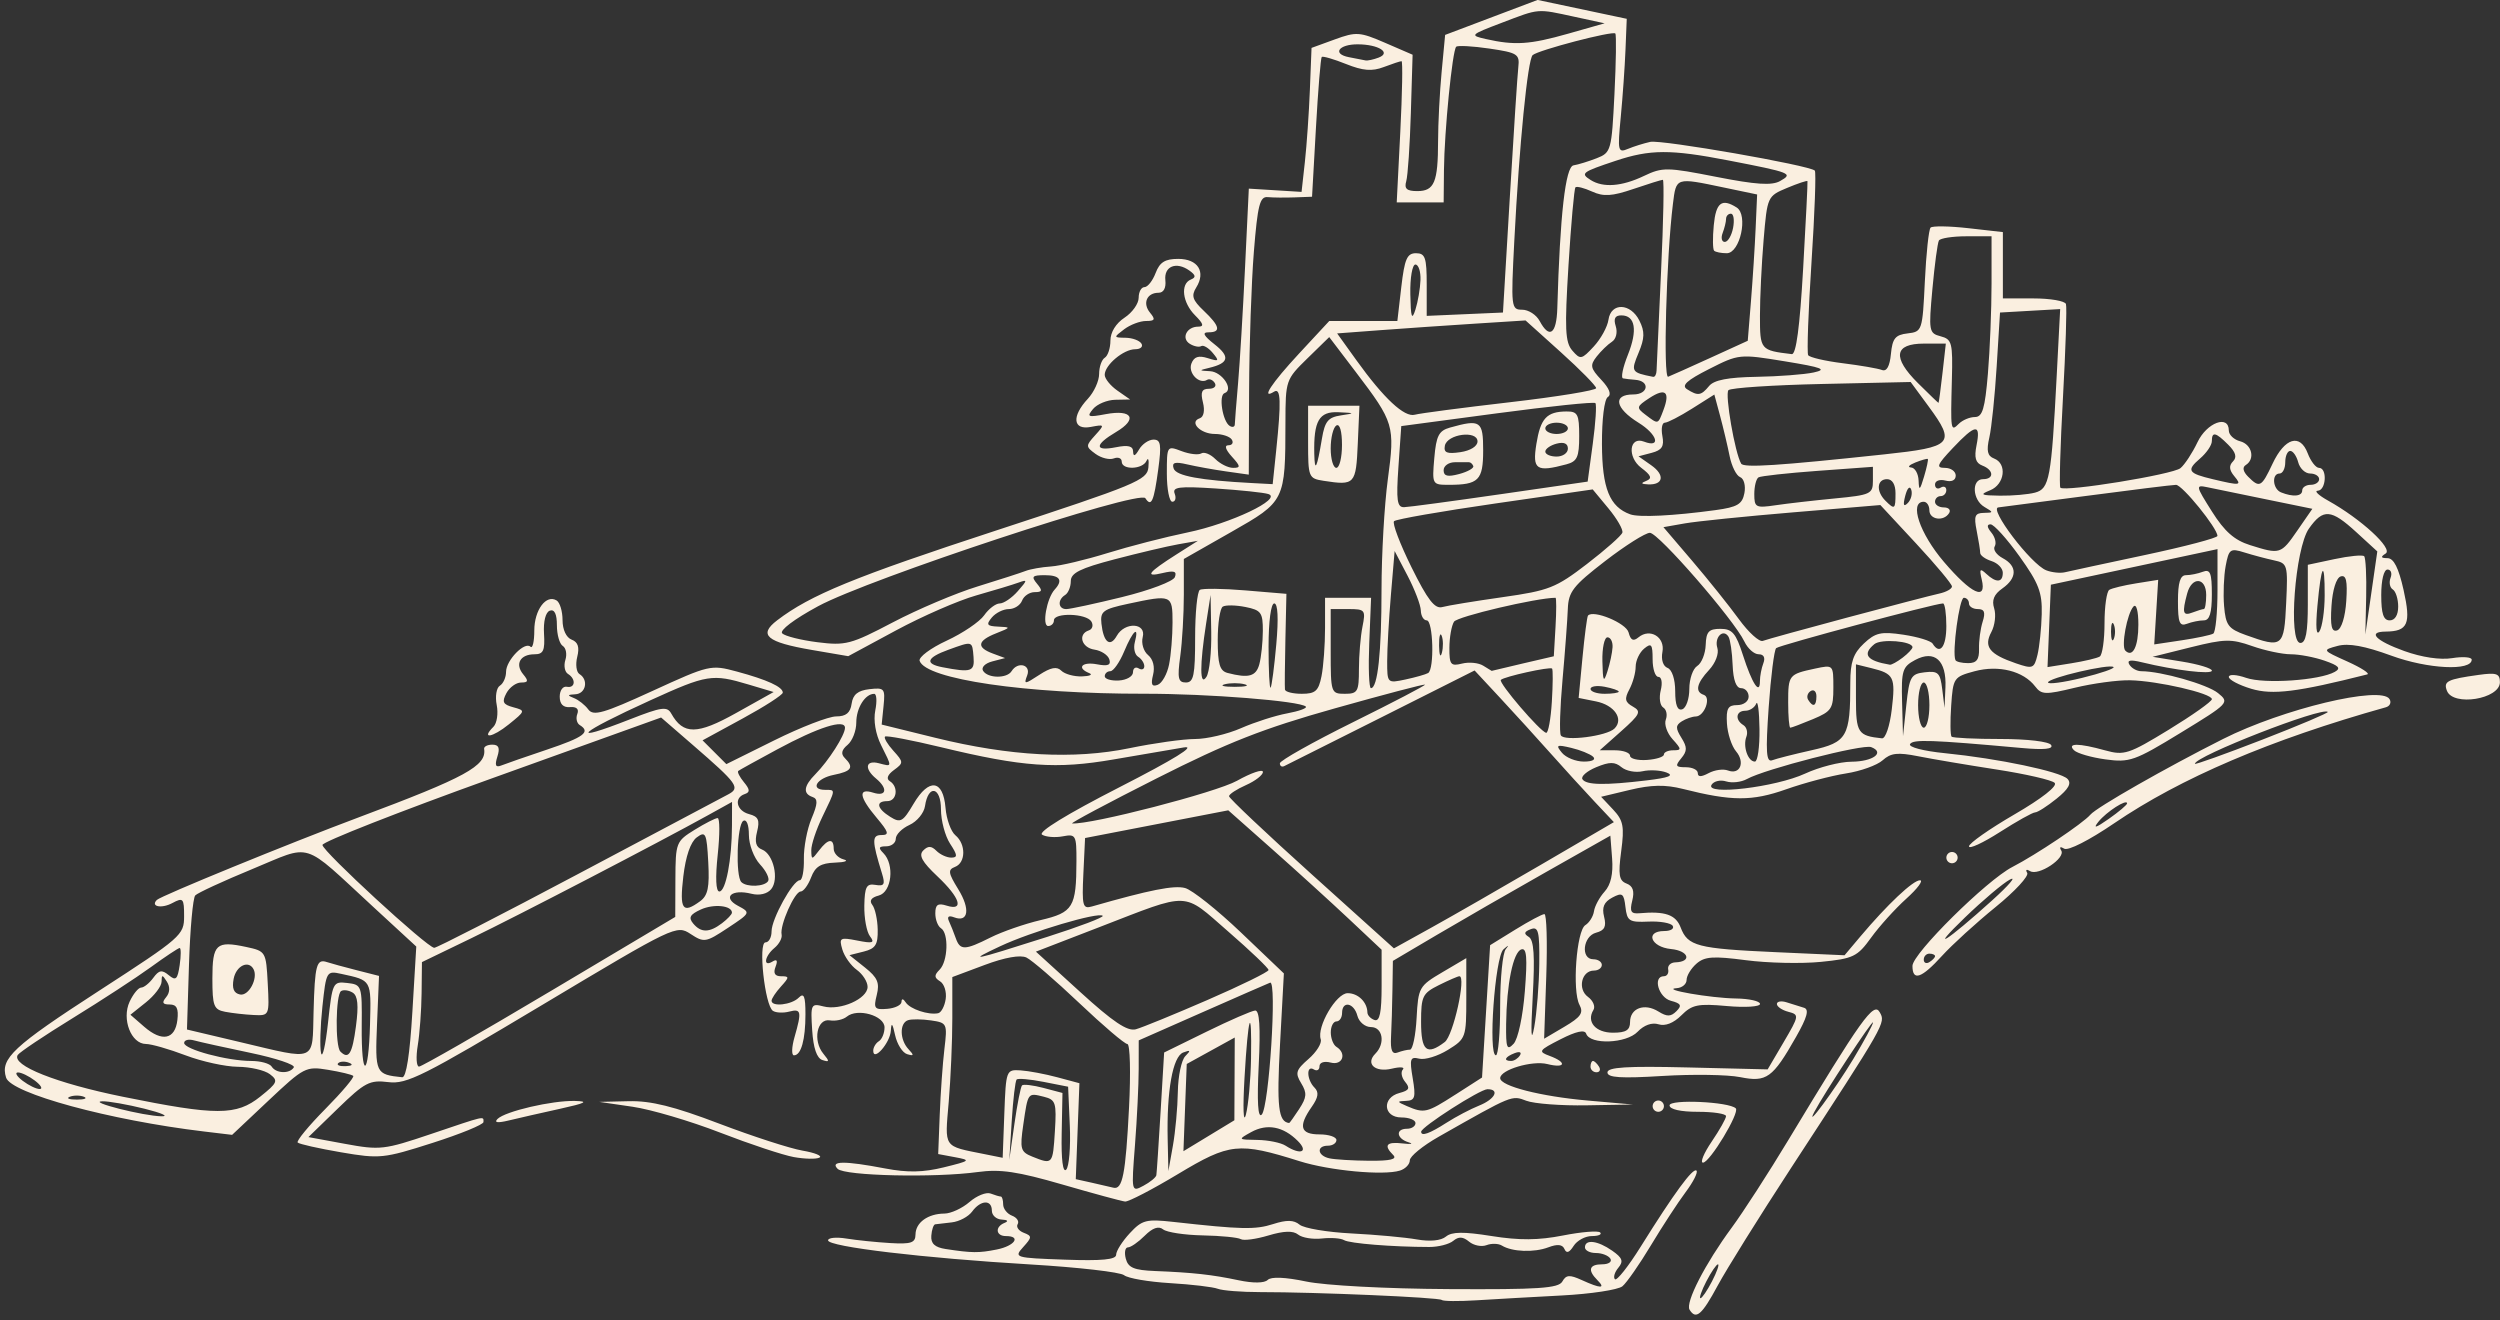 <?xml version="1.0" encoding="UTF-8" standalone="no"?><svg xmlns="http://www.w3.org/2000/svg" xmlns:xlink="http://www.w3.org/1999/xlink" fill="#faefe0" height="233.7" preserveAspectRatio="xMidYMid meet" version="1" viewBox="101.4 121.6 442.6 233.7" width="442.6" zoomAndPan="magnify"><rect x="101.4" y="121.6" width="442.6" height="233.7" fill="#333333" stroke="none"/><g id="change1_1"><path d="m400.52 353.47c-0.775-1.254 2.769-8.156 7.452-14.511 2.036-2.763 6.551-9.748 10.033-15.523 12.989-21.54 15.121-24.523 16.178-22.635 1.071 1.913 1.182 1.717-15.732 27.635-5.563 8.525-11.387 17.862-12.943 20.75-2.817 5.229-3.854 6.12-4.989 4.284zm3.979-5.034c0.853-1.65 1.326-3 1.051-3s-1.198 1.35-2.051 3-1.326 3-1.051 3 1.198-1.35 2.051-3zm24.991-39.322c1.93-3.202 3.509-6.127 3.509-6.5-1.3e-4 -0.638-8.671 12.574-10.383 15.822-1.812 3.437 3.639-3.955 6.873-9.322zm-72.847 42.632c-0.452-0.452-22.117-1.39-32.144-1.392-3.3-8e-4 -6.675-0.266-7.5-0.588s-4.627-0.773-8.449-1.001-7.486-0.86-8.141-1.404-8.104-1.399-16.551-1.901c-18.914-1.122-35.859-3.139-35.859-4.269 0-0.465 1.462-0.608 3.25-0.317s5.267 0.649 7.731 0.795c3.727 0.222 4.484-0.034 4.5-1.517 0.022-2.11 2.192-3.68 5.116-3.701 1.153-0.008 3.152-0.93 4.442-2.049s2.97-1.793 3.735-1.5 1.578 0.533 1.808 0.533 0.418 0.627 0.418 1.393 0.704 1.663 1.563 1.993 1.312 1.006 1.006 1.502 0.176 1.184 1.073 1.528c1.492 0.573 1.484 0.787-0.094 2.531-1.683 1.859-1.503 1.914 7.366 2.229 6.578 0.234 9.09-0.008 9.089-0.875-0.001-0.659 1.082-2.369 2.408-3.8 2.191-2.364 2.897-2.547 7.75-2.006 12.034 1.341 14.486 1.395 17.628 0.382 2.404-0.774 3.665-0.747 4.687 0.102 0.769 0.638 4.914 1.339 9.211 1.557s9.496 0.694 11.554 1.059c2.326 0.412 4.273 0.222 5.146-0.502 1.048-0.869 3.104-0.894 8.096-0.096 4.915 0.785 8.27 0.759 12.635-0.1 3.269-0.643 6.229-0.883 6.579-0.533s-0.317 0.636-1.481 0.636-2.615 0.787-3.225 1.75c-0.756 1.194-1.269 1.369-1.616 0.55-0.35-0.826-1.24-0.922-2.853-0.309-2.519 0.958-6.413 0.812-8.225-0.307-0.615-0.38-1.839-0.414-2.72-0.076s-2.272 0.06-3.09-0.619c-1.084-0.9-1.844-0.938-2.804-0.142-0.724 0.601-2.637 1.09-4.25 1.087-6.51-0.013-14.124-0.625-15.074-1.212-0.555-0.343-2.325-0.474-3.934-0.291s-3.502-0.132-4.207-0.698c-0.886-0.712-2.514-0.661-5.271 0.165-2.194 0.657-4.388 0.948-4.877 0.646s-3.517-0.601-6.729-0.664-6.374-0.542-7.024-1.064c-0.796-0.638-1.86-0.272-3.25 1.118-1.137 1.137-2.475 2.067-2.973 2.067s-0.671 0.9-0.383 2c0.418 1.599 1.452 2.037 5.156 2.186 6.748 0.271 10.115 0.644 14.828 1.639 2.572 0.543 4.561 0.519 5.143-0.063 0.598-0.598 3.112-0.494 6.806 0.282 3.333 0.701 14.19 1.279 25.197 1.343 15.964 0.092 19.482-0.142 20.154-1.342 0.668-1.194 1.287-1.239 3.457-0.25 3.356 1.529 4.275 1.53 2.749 0.004-1.776-1.776-1.462-2.8 0.859-2.8 1.133 0 1.781-0.45 1.441-1s-1.492-1-2.559-1-1.941-0.45-1.941-1c0-1.487 2.253-1.211 4.825 0.59 1.82 1.275 2.034 1.874 1.08 3.024-0.655 0.789-0.923 1.701-0.597 2.028s2.382-2.272 4.568-5.774c5.902-9.457 9.273-14.051 9.87-13.454 0.293 0.293-0.572 2.007-1.922 3.809s-4.111 6.033-6.136 9.402-4.298 6.637-5.053 7.263-5.594 1.36-10.754 1.631-11.954 0.655-15.098 0.854-5.907 0.172-6.14-0.061zm-78.769-8.936c3.175-0.635 4.365-2.375 1.625-2.375-1.816 0-1.991-1.635-0.25-2.338 0.747-0.301 0.545-0.536-0.5-0.583-0.963-0.043-1.75-0.754-1.75-1.579 0-1.997-1.981-1.909-3.49 0.156-0.666 0.911-2.291 1.773-3.61 1.917s-2.641 0.298-2.937 0.344-0.603 0.956-0.683 2.023c-0.104 1.386 0.62 2.057 2.537 2.35 4.671 0.714 5.857 0.725 9.058 0.085zm11.625-11.499c-7.963-2.31-11.018-2.761-15-2.214-7.633 1.048-23.551 0.686-24.802-0.564-1.423-1.423 1.218-1.445 8.415-0.068 3.956 0.757 6.715 0.704 10.386-0.2 4.72-1.162 4.832-1.262 2-1.791l-3-0.56 0.273-6.99c0.15-3.844 0.522-9.071 0.827-11.615 0.539-4.501 0.476-4.637-2.363-5.053-1.604-0.235-3.439-0.254-4.077-0.041-1.533 0.511-1.481 3.48 0.09 5.145 1.009 1.069 0.961 1.237-0.25 0.868-0.825-0.252-1.784-1.77-2.132-3.375-0.458-2.117-0.664-2.334-0.75-0.79-0.12 2.165-3.118 5.582-3.118 3.554 0-0.585 0.45-1.341 1-1.681s1-1.439 1-2.442c0-2.1-4.789-3.468-6.676-1.908-0.647 0.535-1.997 0.832-3 0.661-2.291-0.39-3.066 3.587-1.151 5.907 1.121 1.358 1.094 1.531-0.173 1.117-0.993-0.325-1.605-2.115-1.81-5.295-0.296-4.586-0.205-4.777 2-4.199 2.986 0.782 7.81-1.357 7.81-3.462 0-0.899-0.858-2.251-1.907-3.006s-2.202-2.379-2.563-3.61c-0.61-2.078-0.42-2.191 2.657-1.581 2.76 0.547 3.133 0.419 2.235-0.762-0.593-0.78-1.043-3.219-1-5.419 0.066-3.347 0.386-3.947 1.965-3.675 1.555 0.268 1.76-0.083 1.169-2-1.805-5.853-1.817-6.825-0.083-6.825 1.416 0 1.266-0.522-0.883-3.077-3.1-3.684-3.313-5.288-0.589-4.423 2.352 0.746 2.645-0.72 0.5-2.5-2.14-1.776-1.854-3.326 0.5-2.71 2.403 0.628 2.384 0.787 0.39-3.21-0.979-1.963-1.381-4.374-1.025-6.154 0.322-1.609 0.236-2.926-0.19-2.926-1.612 0-3.175 2.499-3.175 5.078 0 1.473-0.694 3.254-1.542 3.958-1.07 0.888-1.223 1.599-0.5 2.322 1.677 1.677 1.234 2.354-1.958 2.992-3.063 0.613-4.216 2.65-1.5 2.65 1.873 0 1.893-0.188-0.5 4.764-1.1 2.277-1.986 4.949-1.968 5.938 0.03 1.707 0.099 1.709 1.36 0.048 1.61-2.121 2.608-2.244 2.608-0.323 0 0.785 0.787 1.633 1.75 1.884s0.276 0.51-1.525 0.573c-2.517 0.089-3.495 0.694-4.225 2.616-0.523 1.375-1.357 2.5-1.854 2.5-1.069 0-3.725 6.006-3.367 7.617 0.136 0.614-0.433 1.682-1.266 2.372-1.773 1.471-2.057 3.465-0.343 2.406 0.787-0.486 0.961-0.178 0.531 0.941-0.434 1.131-0.118 1.664 0.985 1.664 1.487 0 1.484 0.154-0.031 1.829-0.91 1.006-1.655 2.131-1.655 2.5 0 1.133 3.527 0.744 4.8-0.529 0.933-0.933 1.2-0.285 1.2 2.918 0 4.533-0.769 7.282-2.037 7.282-0.453 0-0.405-1.46 0.107-3.243 1.3-4.534 1.189-5.058-0.959-4.496-1.039 0.272-2.328 0.212-2.865-0.133-1.437-0.924-2.654-12.127-1.318-12.127 0.59 0 1.072-0.874 1.072-1.943 0-2.206 3.781-9.057 4.999-9.057 0.441 0 0.766-1.688 0.723-3.75s0.564-5.283 1.35-7.156c1.12-2.67 1.158-3.499 0.178-3.833-1.731-0.591-1.563-1.945 0.5-4.027 2.347-2.369 5.25-6.913 5.25-8.217 0-1.616-4.696-0.121-12 3.82-3.575 1.929-6.677 3.644-6.893 3.811s0.234 1.063 1 1.991c1.081 1.31 1.113 1.781 0.142 2.107-1.97 0.663-1.458 2.966 0.79 3.554 1.626 0.425 1.909 1.056 1.394 3.107-0.456 1.817-0.2 2.745 0.87 3.155 2.031 0.779 3.072 5.279 1.625 7.023-0.699 0.842-2.081 1.163-3.486 0.81-3.505-0.88-5.211 0.622-2.41 2.121 2.291 1.226 2.281 1.246-1.782 3.935-3.901 2.581-4.197 2.629-6.591 1.06-2.473-1.62-2.827-1.451-26.181 12.52-21.197 12.681-24.056 14.115-27.327 13.71-3.299-0.409-4.161 0.04-8.899 4.64l-5.246 5.093 6.495 1.199c6.176 1.14 6.923 1.054 15.183-1.738 9.844-3.327 9.313-3.206 9.313-2.125 0 0.447-4.064 2.111-9.031 3.698-8.659 2.767-9.327 2.836-16.197 1.657-3.941-0.676-7.388-1.451-7.66-1.723s1.928-2.947 4.889-5.945 5.184-5.635 4.941-5.861-2.257-0.71-4.476-1.076c-3.896-0.643-4.256-0.457-10.5 5.426l-6.466 6.092-5-0.598c-16.671-1.994-34.132-6.747-35.015-9.531-1.071-3.373 1.215-5.509 16.467-15.388 14.597-9.456 15.048-9.851 15.048-13.191 0-3.181-0.159-3.358-2.086-2.327-1.922 1.028-3.917 0.623-2.737-0.556 0.733-0.733 23.476-10.036 35.823-14.653 18.864-7.054 22.591-9.091 22.118-12.086-0.065-0.412 0.587-0.75 1.449-0.75 1.141 0 1.385 0.576 0.895 2.118-0.493 1.552-0.31 1.972 0.683 1.572 0.745-0.301 4.392-1.567 8.105-2.815 6.554-2.203 7.778-3.121 5.794-4.348-0.526-0.325-0.72-1.207-0.431-1.959 0.335-0.874-0.132-1.314-1.294-1.218-1.202 0.099-1.819-0.528-1.819-1.85 0-1.1 0.562-1.887 1.25-1.75 1.511 0.302 1.666-1.375 0.209-2.275-0.572-0.354-0.779-1.467-0.459-2.475s0.113-2.121-0.459-2.475-1.041-2.004-1.041-3.667c0-1.989-0.428-2.873-1.25-2.582-0.75 0.265-1.162 1.899-1.03 4.083 0.181 2.995-0.119 3.641-1.691 3.641-2.526 0-3.498 1.73-1.993 3.544 0.972 1.171 0.898 1.456-0.379 1.456-0.873 0-2.042 0.85-2.599 1.89-0.83 1.55-0.611 1.997 1.215 2.488 2.185 0.587 2.17 0.644-0.774 3.021-2.924 2.361-4.991 2.692-2.737 0.439 0.621-0.621 0.883-2.359 0.583-3.862-0.301-1.505-0.052-3.038 0.554-3.413s1.101-1.484 1.101-2.466c0-2.041 3.323-5.44 4.331-4.431 0.368 0.368 0.669-0.926 0.669-2.875 0-3.639 2.101-6.463 3.956-5.316 0.574 0.355 1.044 1.92 1.044 3.479 0 1.68 0.654 3.085 1.606 3.45 1.13 0.433 1.425 1.337 0.996 3.046-0.335 1.336-0.158 2.708 0.394 3.05 1.651 1.02 1.135 3.496-0.746 3.581-1.399 0.063-1.449 0.196-0.25 0.662 0.825 0.321 1.978 1.232 2.562 2.025 0.894 1.214 2.687 0.697 11.336-3.268 10.09-4.625 10.357-4.687 14.938-3.45 5.406 1.46 8.166 2.725 8.157 3.737-0.004 0.393-3.201 2.455-7.106 4.581l-7.099 3.866 2.106 2.106 2.106 2.106 8.514-4.223c4.683-2.322 9.601-4.223 10.93-4.223 1.744 0 2.505-0.626 2.735-2.25 0.232-1.63 1.1-2.339 3.153-2.574 2.658-0.304 2.813-0.12 2.5 2.971l-0.333 3.295 9.5 2.343c13.202 3.256 24.568 3.864 34.358 1.84 4.321-0.893 9.55-1.625 11.621-1.625s5.736-0.864 8.143-1.921 6.086-2.236 8.174-2.62 3.571-0.925 3.296-1.2c-0.99-0.99-17.317-2.288-28.596-2.274-20.986 0.027-38.69-2.564-39.776-5.822-0.215-0.646 1.936-2.254 4.782-3.572s5.835-3.341 6.642-4.494 2.048-2.097 2.757-2.097 2.146-0.976 3.193-2.17c1.752-1.995 1.761-2.117 0.118-1.517-0.983 0.359-4.358 1.382-7.5 2.273s-9.52 3.674-14.173 6.184l-8.46 4.564-6.423-1.1c-8.05-1.379-9.551-2.659-6.157-5.25 5.896-4.499 13.66-7.683 38.819-15.918 24.748-8.101 26.697-8.908 26.904-11.15 0.123-1.329-0.027-1.854-0.333-1.167-0.688 1.545-4.39 1.665-4.39 0.143 0-0.609-0.631-0.865-1.403-0.569s-2.228-0.065-3.237-0.803c-1.757-1.285-1.759-1.423-0.062-3.3 1.72-1.9 1.697-1.944-0.763-1.474-3.181 0.608-3.446-1.855-0.536-4.979 1.1-1.181 2-3.16 2-4.399s0.45-2.53 1-2.87 1-1.706 1-3.036c0-1.476 0.974-3.056 2.5-4.056 1.375-0.901 2.5-2.486 2.5-3.523s0.461-1.885 1.025-1.885 1.452-1.125 1.975-2.5c0.728-1.914 1.667-2.5 4.007-2.5 3.487 0 4.923 2.281 3.187 5.062-0.915 1.465-0.67 2.226 1.325 4.117 2.867 2.719 3.111 3.821 0.847 3.821-1.178 0-0.878 0.595 1.071 2.129 2.789 2.194 2.535 3.323-0.936 4.158-1.885 0.453-1.877 0.488 0.143 0.597 2.154 0.117 4.263 3.314 2.56 3.882-1.084 0.361-0.347 5.027 0.917 5.808 0.484 0.299 0.889 0.18 0.898-0.265s0.27-3.734 0.58-7.309 0.864-12.786 1.232-20.469l0.67-13.969 4.669 0.289 4.669 0.289 0.589-5.321c0.324-2.926 0.721-8.662 0.883-12.747l0.294-7.426 4.098-1.494c3.818-1.392 4.431-1.351 8.946 0.604l4.848 2.098-0.31 10.322c-0.17 5.677-0.537 11.11-0.816 12.072-0.385 1.33 0.085 1.75 1.954 1.75 3.022 0 3.672-1.56 3.682-8.832 0.004-3.118 0.287-8.628 0.628-12.245l0.621-6.577 8.184-3.095 8.184-3.095 7.893 1.671 7.893 1.671-0.223 5.5c-0.123 3.025-0.5 8.384-0.839 11.908-0.577 6.004-0.497 6.359 1.268 5.621 1.036-0.433 2.817-0.991 3.958-1.241 1.972-0.432 28.191 4.143 29.131 5.084 0.246 0.246-0.017 7.538-0.585 16.204s-0.833 16.079-0.59 16.473 2.994 1.035 6.113 1.425 6.243 0.928 6.944 1.197c0.842 0.323 1.382-0.64 1.593-2.841 0.264-2.753 0.776-3.383 2.95-3.635 2.584-0.3 2.638-0.462 3.057-9.223 0.235-4.905 0.691-9.183 1.015-9.507s3.336-0.277 6.693 0.103l6.105 0.691v11.742h5.417c2.979 0 5.567 0.447 5.75 0.993s-0.055 7.996-0.529 16.555-0.682 15.742-0.461 15.962c0.777 0.777 19.91-2.337 21.265-3.462 0.756-0.627 2.111-2.695 3.013-4.594 1.647-3.47 5.545-4.926 5.545-2.071 0 0.761 0.9 1.619 2 1.906 2.1 0.549 2.713 3.152 0.992 4.215-0.63 0.389-0.469 1.161 0.429 2.059 2.042 2.042 2.357 1.875 4.323-2.3 2.168-4.604 4.873-5.402 6.229-1.836 0.538 1.415 1.439 2.573 2.003 2.573 1.485 0 1.263 3.992-0.225 4.042-0.688 0.023 0.131 0.811 1.819 1.75 5.838 3.25 11.56 8.509 10.198 9.373-0.945 0.6-0.863 0.808 0.324 0.819 1.113 0.011 1.969 1.706 2.851 5.644 1.344 6.006 0.774 7.321-3.191 7.356-3.285 0.029-1.757 1.618 3.308 3.439 3.122 1.123 6.376 1.605 8.5 1.26 1.893-0.307 3.442-0.186 3.442 0.269 0 2.049-7.759 1.663-14.238-0.709-4.715-1.726-7.567-2.244-9.5-1.725-2.754 0.74-2.749 0.748 1.738 2.768 2.475 1.115 4.05 2.141 3.5 2.28-12.392 3.132-16.753 3.674-20.517 2.546-2.191-0.656-3.983-1.602-3.983-2.101 0-0.508 1.361-0.434 3.086 0.168 3.188 1.111 12.971 0.448 15.67-1.063 1.146-0.641 0.734-1.099-1.781-1.976-1.8-0.628-4.499-1.141-5.998-1.141s-4.585-0.656-6.859-1.458c-3.689-1.302-4.859-1.278-10.876 0.223l-6.742 1.682 5.25 0.853c2.888 0.469 5.25 1.188 5.25 1.597 0 0.725-6.569-0.059-12.399-1.48-2.062-0.503-2.695-0.376-2.191 0.438 0.389 0.63 1.334 1.145 2.099 1.145 3.507 0 11.671 2.326 13.575 3.867 2.075 1.681 1.975 1.787-6.617 7.038-8.13 4.968-9.037 5.289-13.305 4.704-2.519-0.345-5.027-1.074-5.571-1.618-1.294-1.294 0.813-1.284 5.526 0.025 3.357 0.932 4.164 0.67 11.25-3.66 4.198-2.565 7.633-5 7.633-5.41 0-1.029-9.627-3.248-14.5-3.343-2.2-0.043-6.596 0.553-9.77 1.324-5.185 1.26-5.894 1.238-7-0.217-2.083-2.742-6.485-3.853-10.732-2.709-3.703 0.997-3.816 1.163-4.152 6.096-0.19 2.789-0.158 5.258 0.071 5.487s4.14 0.416 8.691 0.416c4.753 0 8.553 0.451 8.93 1.061 0.447 0.723-1.206 0.892-5.191 0.532-16.048-1.452-19.246-1.564-19.784-0.693-0.327 0.529 2.372 1.234 6.178 1.612 9.399 0.935 20.421 3.246 21.694 4.548 0.759 0.777 0.203 1.786-1.935 3.51-1.65 1.331-3.359 2.423-3.798 2.425s-3.251 1.574-6.25 3.493-5.452 3.049-5.452 2.513 3.619-3.077 8.041-5.646c4.881-2.836 7.68-5.033 7.123-5.59-0.505-0.505-5.136-1.569-10.291-2.366s-11.398-1.852-13.873-2.346c-3.624-0.723-4.847-0.585-6.281 0.708-0.98 0.883-3.905 1.935-6.5 2.337s-7.364 1.666-10.597 2.808c-6.045 2.136-9.6 2.121-18.313-0.076-3.08-0.777-5.551-0.731-9.316 0.172l-5.124 1.229 2.118 2.254c1.817 1.934 2.021 2.979 1.439 7.367-0.557 4.203-0.39 5.224 0.941 5.735 1.137 0.436 1.44 1.338 1.016 3.025-0.483 1.924-0.232 2.37 1.257 2.237 4.543-0.406 6.447 0.249 7.309 2.514 1.259 3.312 2.933 3.748 16.784 4.373l12.233 0.552 2.767-3.285c4.799-5.696 9.367-10.005 10.589-9.99 0.648 0.008-0.438 1.471-2.413 3.25s-4.783 4.886-6.239 6.904c-2.438 3.378-3.144 3.719-8.908 4.291-3.443 0.342-9.411 0.208-13.261-0.298-5.794-0.761-7.301-0.655-8.75 0.614-0.963 0.844-1.75 2.139-1.75 2.879s-0.787 1.397-1.75 1.46c-2.999 0.197 6.02 1.767 10.5 1.827 2.337 0.032 4.25 0.465 4.25 0.963s-2.642 0.666-5.873 0.373c-5.109-0.463-6.156-0.249-8.051 1.646-1.38 1.38-2.864 1.961-4.049 1.585-1.153-0.366-2.571 0.142-3.699 1.324-2.003 2.1-8.439 2.337-9.106 0.335-0.25-0.749-1.778-0.415-4.535 0.992-3.895 1.987-4.017 2.174-1.923 2.949 3.121 1.154 2.803 2.251-0.418 1.442-2.684-0.674-8.346 1.018-8.346 2.493 0 1.398 7.179 3.237 15.477 3.965l8.023 0.704-8.185 0.144c-4.502 0.079-9.31-0.284-10.686-0.807-2.608-0.992-2.362-1.093-15.501 6.36-2.821 1.6-5.128 3.482-5.128 4.183s-0.787 1.519-1.75 1.818c-2.907 0.905-12.443 0.014-17.754-1.659-10.788-3.398-12.377-3.231-21.514 2.26-4.566 2.744-8.792 4.939-9.392 4.878s-5.59-1.417-11.09-3.012zm11.785-13.626c0.317-6.188 0.184-11.25-0.294-11.25s-4.309-3.263-8.513-7.25-8.415-7.615-9.357-8.062c-1.081-0.512-3.822-0.024-7.418 1.322l-5.703 2.134v7.277c0 4.003-0.287 10.67-0.637 14.817-0.702 8.299-1.066 7.768 6.344 9.257l3.207 0.645 0.293-7.82c0.289-7.708 0.33-7.818 2.868-7.656 1.416 0.09 4.341 0.639 6.5 1.219l3.925 1.054-0.322 8.494-0.322 8.494 2.822 0.625c1.552 0.344 3.272 0.741 3.822 0.883 1.637 0.423 2.179-2.336 2.785-14.183zm4.837 11.965c0.067-0.393 0.405-5.44 0.75-11.215l0.627-10.5 7.5-3.679c4.125-2.024 8-3.711 8.611-3.75 0.773-0.049 0.966 2.889 0.634 9.68-0.319 6.518-0.144 9.419 0.526 8.75 1.303-1.299 2.739-23.856 1.488-23.364-0.509 0.2-5.95 2.581-12.092 5.291l-11.167 4.927-0.006 5.073c-0.003 2.79-0.299 8.839-0.657 13.443-0.65 8.347-0.646 8.366 1.506 7.215 1.187-0.635 2.213-1.476 2.28-1.869zm-15.323-8.786-0.299-6.873-4.34-0.855c-2.387-0.47-4.535-0.659-4.774-0.421s-0.629 3.536-0.867 7.327l-0.432 6.892 0.909-6.369c0.5-3.503 1.106-6.566 1.347-6.807s1.95-0.038 3.798 0.45l3.36 0.888-0.142 7.261c-0.089 4.537 0.211 6.908 0.799 6.32 0.518-0.518 0.806-4.034 0.642-7.814zm19.127-5.979c0.041-2.777 0.637-5.617 1.324-6.309 1.002-1.009 0.928-1.137-0.372-0.642-1.857 0.706-2.945 6.789-2.753 15.391l0.125 5.61 0.801-4.5c0.44-2.475 0.834-6.772 0.875-9.55zm-21.768 7.005c0.314-5.085 0.152-5.593-1.954-6.12-2.869-0.719-2.807-0.804-3.638 4.924-0.632 4.354-0.494 4.838 1.622 5.687 3.575 1.434 3.606 1.398 3.97-4.491zm59.9 4.202c-1.747-1.747-1.211-2.398 1.693-2.054 1.512 0.179 1.962 0.084 1-0.212-2.139-0.657-2.321-2.391-0.25-2.391 0.825 0 1.5-0.45 1.5-1s-1.125-1-2.5-1c-3.217 0-3.489-3.508-0.336-4.333 1.719-0.449 1.927-0.853 1.009-1.959-0.636-0.766-0.822-1.752-0.414-2.191s-0.469-0.509-1.947-0.154c-2.968 0.711-4.708-0.866-2.924-2.65 1.803-1.803 1.327-4.713-0.77-4.713-1.042 0-2.117-0.893-2.406-2-0.608-2.324-2.71-2.712-2.71-0.5 0 0.825-0.45 1.5-1 1.5s-1 0.873-1 1.941 0.45 2.219 1 2.559c1.875 1.159 1.094 3.337-1 2.79-1.162-0.304-2-0.031-2 0.653 0 0.647-0.45 0.898-1 0.558-1.366-0.844-1.27 1.83 0.116 3.216 0.821 0.821 0.689 1.725-0.5 3.422-2.415 3.448-2.012 4.862 1.384 4.862 1.65 0 3 0.45 3 1s-0.675 1-1.5 1c-2.084 0-1.886 1.768 0.25 2.238 0.963 0.212 4.138 0.405 7.057 0.43 3.729 0.032 4.993-0.268 4.25-1.011zm-28.089-13.482 0.032-7.325-4.25 2.341-4.25 2.341-0.292 7.722-0.292 7.722 4.51-2.738 4.51-2.738 0.032-7.325zm11.19 10.983c-2.577-2.577-5.443-3.119-8.256-1.56-2.372 1.315-2.359 1.332 1.098 1.382 1.925 0.028 4.175 0.487 5 1.02 2.649 1.712 4.133 1.133 2.158-0.842zm26.342-3.228c1.65-1.058 4.237-2.419 5.75-3.025 2.827-1.131 3.734-2.905 1.487-2.905-1.308 0-11.737 6.688-11.737 7.527 0 0.868 1.471 0.346 4.5-1.597zm-34.618-11.347c0.168-9.823-0.51-7.816-1.155 3.417-0.31 5.397-0.203 8.204 0.246 6.5 0.435-1.65 0.844-6.112 0.909-9.917zm8.519 8.928c1.354-2.067 1.416-2.841 0.365-4.563-1.107-1.815-0.944-2.354 1.302-4.307 1.413-1.228 2.382-2.792 2.154-3.475-0.736-2.208 2.742-8.166 4.766-8.166 1.849 0 3.466 1.58 3.497 3.417 0.008 0.504 0.578 1.104 1.265 1.333 0.914 0.305 1.25-1.314 1.25-6.014v-6.431l-5.75-5.409c-3.163-2.975-9.27-8.528-13.573-12.34l-7.823-6.931-12.677 2.453-12.677 2.453-0.3 6.318c-0.27 5.682-0.119 6.266 1.5 5.802 10.274-2.944 14.566-3.794 16.506-3.268 1.262 0.342 5.713 3.883 9.892 7.869l7.598 7.248-0.678 12.5c-0.606 11.167-0.305 13.767 1.618 13.985 0.074 0.008 0.869-1.105 1.766-2.473zm-204.4-0.054c-3.025-0.755-6.4-1.348-7.5-1.319-2.704 0.072 7.341 2.615 10.5 2.658 1.375 0.019 0.025-0.584-3-1.339zm20.481-2.15c3.055-2.438 3.216-2.813 1.697-3.968-0.923-0.702-3.478-1.29-5.678-1.308s-6.367-0.932-9.261-2.032-6.043-2.003-7-2.007c-2.629-0.012-4.326-4.399-2.895-7.484 0.636-1.371 1.556-2.496 2.046-2.5s1.453-0.778 2.142-1.72c1.015-1.388 1.535-1.478 2.743-0.475 1.257 1.043 1.561 0.762 1.935-1.788 0.244-1.664 0.245-3.025 0.001-3.025s-2.528 1.516-5.077 3.369-8.781 5.92-13.849 9.039-9.455 6.059-9.748 6.534c-1.137 1.839 6.827 5.001 18.63 7.396 16.571 3.362 20.069 3.358 24.314-0.029zm211.57-0.342 4.729-3.035 0.715-11.715 0.715-11.715 4.455-2.75c2.45-1.512 4.772-2.75 5.16-2.75s0.534 4.965 0.326 11.032l-0.378 11.032 3.598-2.123c2.907-1.715 3.418-2.459 2.661-3.875-1.316-2.459-0.53-13.143 1.038-14.112 0.707-0.437 1.396-1.545 1.53-2.462s0.982-2.482 1.883-3.478c1.094-1.208 1.534-3.154 1.326-5.855l-0.312-4.045-11.467 6.489c-6.307 3.569-14.969 8.557-19.25 11.085l-7.784 4.596-0.077 5.107c-0.042 2.809-0.155 6.575-0.25 8.368-0.125 2.351 0.199 3.119 1.159 2.75 0.732-0.281 1.722-0.511 2.2-0.511s1.003-2.519 1.168-5.597c0.29-5.413 0.439-5.679 4.55-8.101l4.25-2.505v7.116c0 6.95-0.076 7.163-3.25 9.126-1.788 1.106-4.071 1.807-5.075 1.559-1.612-0.398-1.748 0.008-1.162 3.475 0.57 3.371 0.404 3.936-1.175 3.996-1.673 0.064-1.658 0.147 0.162 0.93 3.065 1.317 3.488 1.216 8.554-2.035zm-242.8 0.372c-0.688-0.277-1.812-0.277-2.5 0s-0.125 0.504 1.25 0.504 1.938-0.227 1.25-0.504zm-8.691-2.869c-1.068-0.808-2.418-1.454-3-1.436s-0.185 0.693 0.882 1.5 2.418 1.454 3 1.436 0.185-0.693-0.882-1.5zm66.843-12.096 0.695-11.628-7.716-7.11c-12.733-11.732-10.541-11.053-21.319-6.607-5.138 2.12-9.682 4.218-10.096 4.664s-0.914 5.969-1.11 12.276l-0.356 11.466 9.5 2.25c13.594 3.219 12.674 3.602 12.912-5.37 0.221-8.334 0.517-9.436 2.37-8.817 0.67 0.224 3.018 0.866 5.218 1.427l4 1.02-0.349 8.437c-0.365 8.822-0.278 9.008 4.452 9.505 0.713 0.075 1.349-4.001 1.798-11.512zm-33.152-0.078c-2.006-0.386-2.25-1.026-2.25-5.895 0-6.104 0.668-6.725 6-5.578 3.455 0.743 3.504 0.826 3.8 6.466 0.299 5.689 0.288 5.712-2.5 5.577-1.54-0.075-3.812-0.331-5.05-0.57zm5.034-7.544c-0.889-1.661-3.079-0.6-3.52 1.705-0.326 1.706 0.019 2.554 1.133 2.779 1.543 0.312 3.243-2.883 2.386-4.484zm7.131 17.389c0.293-0.474-3.168-1.633-7.691-2.576s-9.011-1.936-9.973-2.206-1.75-0.064-1.75 0.458c0 1.133 7.658 3.186 11.884 3.186 1.649 0 3.276 0.45 3.616 1 0.758 1.226 3.189 1.313 3.914 0.139zm9.773-0.822c-0.722-0.289-1.584-0.253-1.917 0.079s0.258 0.569 1.312 0.525c1.165-0.048 1.402-0.285 0.604-0.604zm3.719-6.828c0.209-7.91 0.313-7.728-5.077-8.905-2.625-0.573-2.682-0.475-3.351 5.772-0.374 3.495-0.482 7.207-0.239 8.249s0.799-1.393 1.236-5.409c0.774-7.118 0.861-7.296 3.41-7 2.559 0.297 2.614 0.46 2.552 7.553-0.085 9.604 1.216 9.373 1.471-0.261zm31.781-5.739 22.257-13.25 0.027-6.668c0.027-6.481 0.122-6.727 3.395-8.75 1.852-1.145 3.688-2.082 4.08-2.082s0.398 2.925 0.015 6.5c-0.436 4.074-0.328 6.5 0.29 6.5 1.141 0 2.22-5.639 2.236-11.68l0.011-4.18-4.25 2.355c-8.764 4.856-33.563 17.742-41.95 21.797l-8.7 4.207-0.061 5.5c-0.033 3.025-0.339 7.188-0.68 9.25s-0.239 3.75 0.226 3.75 10.862-5.963 23.103-13.25zm171.8 11.261c0.35-0.567-0.051-0.735-0.941-0.393-1.732 0.665-2.049 1.382-0.611 1.382 0.518 0 1.216-0.445 1.552-0.989zm-206.07-5.168c0.489-3.687 0.326-5.378-0.573-5.934-0.692-0.427-1.617-0.555-2.055-0.284-0.962 0.595-1.075 9.765-0.131 10.708 1.471 1.471 2.106 0.436 2.76-4.49zm202.57-3.643c0-4.84 0.448-9.342 0.996-10.004 0.641-0.774 0.494-0.756-0.413 0.05-1.506 1.339-2.744 18.754-1.334 18.754 0.412-7e-5 0.75-3.96 0.75-8.8zm-9.809 6.451c1.507-1.146 3.844-11.651 2.591-11.651-0.261 0-1.894 0.708-3.629 1.573-2.899 1.446-3.154 1.972-3.154 6.5 0 5.172 0.986 6.014 4.191 3.578zm14.179-8.982c0.474-6.004 0.328-7.735-0.623-7.418-1.45 0.483-2.608 6.175-2.69 13.214-0.049 4.256 0.139 4.755 1.319 3.5 0.786-0.836 1.641-4.823 1.994-9.296zm2.555-4.887c0.063-5.737-0.157-6.63-1.51-6.111-1.188 0.456-1.274 0.799-0.346 1.373 0.911 0.563 1.093 3.366 0.69 10.611-0.364 6.546-0.273 8.338 0.272 5.346 0.451-2.475 0.853-7.523 0.894-11.219zm-241.11 9.96c0.234-2.031-0.121-2.741-1.372-2.741-1.261 0-1.419-0.325-0.624-1.284 0.675-0.814 0.726-1.82 0.138-2.75-0.812-1.284-0.929-1.284-0.943-0.004-0.008 0.804-1.253 2.451-2.765 3.66l-2.75 2.198 2.444 2.126c3.148 2.737 5.472 2.26 5.872-1.205zm182.43-3.564c5.912-2.569 10.75-4.944 10.75-5.278s-3.218-3.405-7.152-6.824c-8.19-7.119-6.503-7.062-22.793-0.77l-11.243 4.342 7.844 7.145c5.825 5.306 8.359 7.005 9.844 6.6 1.1-0.299 6.838-2.646 12.75-5.215zm74.75 3.93c0-2.454 2.553-3.403 5.015-1.866 1.523 0.951 2.204 0.941 3.193-0.049 1.01-1.01 0.818-1.373-0.975-1.842-2.199-0.575-3.268-4.351-1.233-4.351 0.55 0 0.887-0.541 0.75-1.203s0.425-1.224 1.25-1.25c3.024-0.094 2.401-2.056-0.75-2.36-3.594-0.347-4.656-3.187-1.191-3.187 1.133 0 1.803-0.414 1.491-0.919s-2.252-0.843-4.309-0.75c-3.387 0.153-3.771-0.091-4.057-2.58-0.279-2.422-0.557-2.621-2.338-1.668-1.463 0.783-1.862 1.718-1.443 3.385 0.437 1.74 0.091 2.431-1.412 2.824-2.346 0.613-2.772 4.708-0.49 4.708 0.825 0 1.5 0.45 1.5 1s-0.627 1-1.393 1c-2.201 0-2.948 3.277-1.061 4.657 0.91 0.665 1.345 1.711 0.966 2.324-1.285 2.079 0.383 4.019 3.457 4.019 2.308 0 3.031-0.452 3.031-1.893zm-121.16-4.072c0.186-1.27-0.261-2.678-0.992-3.13-1.058-0.654-1.076-1.074-0.087-2.063 1.487-1.487 1.651-6.471 0.242-7.342-0.55-0.34-1-1.522-1-2.626 0-1.553 0.453-1.865 2-1.374 3.155 1.001 2.403-1.383-1.637-5.194-2.718-2.563-3.35-3.718-2.5-4.568s1.441-0.834 2.337 0.063c0.66 0.66 1.837 1.2 2.615 1.2 1.166 0 1.131-0.434-0.2-2.465-0.888-1.356-1.615-4.093-1.615-6.083 0-4.01-2.255-4.463-2.827-0.567-0.18 1.226-1.417 2.725-2.75 3.332s-2.423 1.707-2.423 2.443-0.765 1.339-1.7 1.339c-1.322 0-1.433 0.267-0.5 1.2 2.023 2.023 1.489 6.912-0.821 7.516-1.329 0.347-1.716 0.915-1.132 1.656 0.489 0.62 0.919 2.589 0.954 4.376 0.053 2.667-0.388 3.361-2.468 3.883l-2.532 0.636 2.751 2.194c2.221 1.771 2.622 2.707 2.083 4.857-0.599 2.387-0.407 2.642 1.848 2.455 1.384-0.115 2.523-0.673 2.532-1.24 0.009-0.62 0.309-0.579 0.75 0.102 0.768 1.185 4.015 2.27 5.735 1.915 0.55-0.113 1.152-1.245 1.337-2.515zm17.959-10.998c5.663-1.803 10.091-3.483 9.84-3.734-0.729-0.729-12.669 2.813-18.136 5.38-5.95 2.794-5.16 2.637 8.296-1.646zm-83.009-11.152c13.592-7.214 25.529-13.545 26.527-14.07 2.211-1.163 1.715-1.858-6.231-8.743l-5.63-4.877-29.977 10.781c-16.487 5.929-29.977 11.232-29.977 11.784 0 1.107 18.528 18.156 19.788 18.208 0.433 0.018 11.908-5.869 25.5-13.083zm73.002 11.251c2.041-1.025 6.029-2.41 8.864-3.077 5.76-1.355 6.31-2.26 6.333-10.426 0.013-4.62-0.11-4.843-2.422-4.401-1.339 0.256-2.989 0.124-3.665-0.294-0.766-0.473 4.395-3.638 13.685-8.391 9.75-4.988 13.703-7.431 11.415-7.055-1.925 0.317-7.508 1.272-12.406 2.122-10.147 1.761-16.097 1.341-30.59-2.161-5.223-1.262-9.683-2.108-9.911-1.88s0.439 1.358 1.483 2.511c1.82 2.011 1.824 2.15 0.101 3.41-1.134 0.829-1.406 1.555-0.737 1.969 1.592 0.984 1.274 3.537-0.44 3.537-2.107 0-1.865 1.291 0.521 2.781 1.817 1.134 2.234 0.901 4.128-2.308 2.723-4.614 5.239-4.299 5.657 0.709 0.168 2.016 0.956 4.205 1.75 4.864 1.891 1.569 1.851 4.86-0.068 5.597-1.294 0.496-1.211 1.068 0.57 3.95 2.171 3.513 1.807 5.952-0.743 4.974-0.95-0.365-1.273-0.12-0.899 0.682 0.321 0.688 0.861 2.038 1.2 3.001 0.778 2.207 1.584 2.192 6.174-0.114zm97.526-12.931 12.816-7.486-3.398-3.609c-1.869-1.985-5.386-5.844-7.816-8.575s-6.448-7.149-8.93-9.816l-4.512-4.85-16.488 8.291c-9.069 4.56-16.826 8.452-17.238 8.649s-0.75-0.03-0.75-0.505 5.834-3.754 12.965-7.285 12.863-6.523 12.738-6.648-7.327 1.772-16.004 4.215c-12.705 3.577-18.836 5.987-31.488 12.376-8.641 4.364-15.381 7.957-14.977 7.987 3.342 0.24 25.486-5.491 29.17-7.55 2.528-1.413 4.596-2.118 4.596-1.567s-1.35 1.599-3 2.33-3 1.616-3 1.969 6.568 6.557 14.596 13.788l14.596 13.148 6.654-3.687c3.66-2.028 12.421-7.056 19.469-11.173zm-145.07 10.403c0.963-0.731 1.75-1.568 1.75-1.861 0-1.271-3.226-1.601-5.504-0.563-1.924 0.877-2.231 1.431-1.366 2.473 1.39 1.675 2.868 1.661 5.12-0.049zm-3.885-3.886c1.38-1.009 1.683-2.465 1.441-6.926-0.279-5.144-0.46-5.535-2.029-4.382-1.096 0.805-1.964 3.325-2.388 6.926-0.689 5.866-0.147 6.665 2.976 4.382zm12.041-3.571c0.288-0.467-0.36-1.798-1.441-2.958s-1.965-3.505-1.965-5.21c0-1.813-0.415-2.844-1-2.483-1.108 0.685-1.388 9.779-0.333 10.833 0.948 0.948 4.117 0.826 4.74-0.182zm183.59-19.027c2.475-1.144 6.161-2.09 8.191-2.102 3.83-0.023 6.004-1.626 3.505-2.585-1.482-0.569-18.812 3.884-22.009 5.654-0.997 0.552-2.647 0.739-3.666 0.416s-2.184-0.053-2.589 0.602c-1.192 1.929 11.353 0.426 16.567-1.984zm-28.042 1.203c3.933-0.472 4.911-0.862 3.5-1.396-1.077-0.408-2.976-0.509-4.221-0.224s-2.932-0.038-3.749-0.717c-1.178-0.978-2.105-0.977-4.474 0.004-1.643 0.681-2.742 1.635-2.442 2.122 0.647 1.046 3.925 1.107 11.386 0.211zm14.368-1.756c2.145 0.823 3.104-1.42 1.446-3.385-0.783-0.928-1.509-3.15-1.614-4.937-0.156-2.655 0.179-3.25 1.825-3.25 1.125 0 2.016-0.663 2.016-1.5 0-0.825-0.601-1.5-1.336-1.5-0.871 0-1.392-1.424-1.496-4.09-0.088-2.249-0.418-4.507-0.733-5.016-0.937-1.516-2.562 0.13-1.97 1.995 0.309 0.973-0.326 2.658-1.459 3.874-2.225 2.389-2.547 3.889-0.948 4.422 1.349 0.45 0.108 3.809-1.414 3.83-0.629 0.008-1.747 0.398-2.485 0.866-1.1 0.697-1.111 1.221-0.06 2.904 1.046 1.675 1.04 2.344-0.03 3.634-1.126 1.357-1.012 1.581 0.81 1.581 1.167 0 2.122 0.466 2.122 1.035 0 0.712 0.601 0.713 1.928 0.004 1.06-0.567 2.59-0.778 3.399-0.467zm-23.876-2.443c-0.522-0.479-2.266-1.182-3.875-1.563-2.573-0.609-2.769-0.504-1.628 0.871 0.713 0.86 2.457 1.563 3.875 1.563 1.524 0 2.189-0.356 1.628-0.871zm12.548-0.379c0.001-0.412 0.747-0.75 1.657-0.75 1.499 0 1.487-0.185-0.121-1.963-0.977-1.079-1.516-2.64-1.199-3.468s0.111-1.794-0.46-2.146-0.767-1.717-0.437-3.032c0.339-1.35 0.156-2.391-0.419-2.391-0.56 0-1.019-1.405-1.019-3.122 0-2.662-0.221-2.939-1.5-1.878-0.825 0.685-1.5 2.119-1.5 3.188s-0.501 2.88-1.114 4.024c-0.904 1.688-0.786 2.264 0.621 3.051 1.536 0.859 1.299 1.358-2.068 4.353l-3.802 3.383h2.682c1.475 0 2.682 0.432 2.682 0.96s1.349 0.865 2.998 0.75 2.999-0.547 3-0.96zm16.923-4.5c-0.043-3.163-0.306-5.188-0.583-4.5s-1.142 1.25-1.921 1.25c-1.665 0-1.883 1.594-0.348 2.542 0.588 0.363 0.827 1.29 0.531 2.059-0.651 1.697 0.275 4.399 1.507 4.399 0.491 0 0.857-2.587 0.814-5.75zm9.231 3.74c6.302-1.41 6.848-2.361 6.848-11.941 0-3.667 0.527-5.196 2.396-6.952 2.059-1.934 3.046-2.154 7.012-1.559 2.539 0.381 4.862 1.09 5.163 1.577 1.281 2.072 2.429 0.6 2.429-3.115 0-2.2-0.263-4-0.585-4-1.398 0-28.976 7.389-29.545 7.916-0.346 0.321-0.941 5.031-1.32 10.468-0.558 7.986-0.437 9.787 0.63 9.377 0.726-0.279 3.864-1.076 6.973-1.771zm-4.152-8.431c0-4.9 0.097-5.023 4.75-6.021 3.248-0.697 3.25-0.695 3.25 3.369 0 3.728-0.301 4.192-3.622 5.58-1.992 0.832-3.792 1.513-4 1.513s-0.378-1.998-0.378-4.441zm5-1.118c0-0.857-0.457-1.276-1.016-0.931s-0.757 1.047-0.441 1.559c0.857 1.387 1.457 1.128 1.457-0.628zm-35.746 5.705c1.676-1.676-0.011-4.147-3.278-4.801l-3.071-0.614 0.677-7.115c0.373-3.914 0.812-7.271 0.976-7.461 0.939-1.086 6.752 1.319 7.185 2.972 0.367 1.402 0.836 1.637 1.752 0.877 2.042-1.695 4.746-0.046 4.242 2.587-0.26 1.361 0.114 2.522 0.91 2.827 0.791 0.303 1.352 2.019 1.352 4.133 0 2.452 0.402 3.478 1.25 3.189 0.688-0.234 1.25-1.858 1.25-3.61s0.629-3.578 1.398-4.058 1.444-2.156 1.5-3.723c0.084-2.346 0.544-2.85 2.602-2.85 2.097 0 2.742 0.755 4 4.678 1.611 5.024 3 7.14 3 4.571 0-0.872 0.273-2.297 0.607-3.167 0.381-0.993 0.069-1.582-0.839-1.582-0.796 0-1.929-1.012-2.52-2.25-1.843-3.864-15.214-19.25-16.729-19.25-0.792 0-4.357 2.25-7.922 5-5.68 4.382-6.497 5.433-6.61 8.5-0.071 1.925-0.491 7.55-0.935 12.5s-0.578 9.389-0.299 9.864c0.642 1.094 8.152 0.132 9.502-1.218zm49.086-3.367c0.683-5.765 0.406-6.33-3.59-7.317l-2.75-0.679v6.035c0 6.107 0.334 6.619 4.611 7.066 0.619 0.065 1.385-2.195 1.729-5.105zm-223.32 1.714c5.512-2.16 6.512-2.3 7.232-1.012 2.128 3.802 4.582 3.785 11.49-0.078l6.646-3.717-4.442-1.328c-6.435-1.924-7.332-1.78-17.351 2.777-12.843 5.842-14.939 7.811-3.575 3.357zm163.14-3.079c0.188-3.072 0.208-5.719 0.043-5.883-0.373-0.371-8.488 1.422-9.07 2.004-0.481 0.481 7.008 9.224 8.027 9.37 0.362 0.052 0.812-2.419 1-5.491zm66.025-5.224c2.367-0.273 2.73 0.079 3.09 3l0.408 3.31 0.16-3.628c0.211-4.786-1.914-6.706-5.374-4.854-2.239 1.198-2.451 1.879-2.303 7.401l0.163 6.081 0.587-5.5c0.539-5.048 0.807-5.525 3.269-5.81zm0.818 5.81c0-2.2-0.45-4-1-4s-1 1.8-1 4 0.45 4 1 4 1-1.8 1-4zm-107.62-5.125c0.344-1.719 0.625-5.544 0.625-8.5v-5.375h8.152l-0.326 8.002c-0.179 4.401-0.045 8.001 0.299 8 1.197-0.004 1.875-6.324 1.875-17.468 0-6.169 0.501-14.935 1.112-19.481 1.284-9.543 1.119-10.097-5.676-19.031l-4.696-6.175-3.87 3.779c-3.815 3.725-3.87 3.887-3.881 11.326-0.02 13.908-0.054 13.977-9.585 19.398l-8.404 4.78v6.295c0 3.462-0.286 8.383-0.636 10.934-0.533 3.888-0.371 4.64 1 4.64 1.377 0 1.636-1.256 1.636-7.941 0-4.367 0.375-8.173 0.833-8.456s4.094-0.241 8.08 0.093l7.247 0.608-0.18 8.098c-0.099 4.454-0.135 8.436-0.08 8.848s1.394 0.75 2.975 0.75c2.42 0 2.974-0.495 3.5-3.125zm0.375-34.582c-2.671-0.414-2.75-0.611-2.75-6.86v-6.434h9.091l-0.296 6.74c-0.316 7.197-0.514 7.411-6.046 6.554zm-0.298-7.48c0.508-3.044 1.089-3.759 3.332-4.1 2.579-0.393 2.558-0.421-0.417-0.563-3.419-0.163-4.401 1.526-4.274 7.35 0.074 3.416 0.471 2.631 1.359-2.687zm3.548 1.128c0-2.451-0.396-3.814-1-3.441-0.55 0.34-1 2.167-1 4.059s0.45 3.441 1 3.441 1-1.827 1-4.059zm3 39.684c0-2.406 0.281-5.781 0.625-7.5 0.593-2.967 0.467-3.125-2.5-3.125h-3.125v7.5c0 7.333 0.056 7.5 2.5 7.5 2.286 0 2.5-0.375 2.5-4.375zm46 3.992c0-0.211-1.125-0.598-2.5-0.861s-2.5-0.09-2.5 0.383 1.125 0.861 2.5 0.861 2.5-0.173 2.5-0.383zm-79.612-4.806c0.337-1.684 0.612-5.03 0.612-7.436 0-4.918-0.126-4.97-7.875-3.308-4.433 0.951-4.946 1.332-4.714 3.502 0.354 3.323 1.54 4.272 2.714 2.173 1.412-2.523 5.264-2.337 4.595 0.222-0.282 1.08 0.144 2.509 0.948 3.176 0.893 0.741 1.237 2.106 0.884 3.51-0.427 1.702-0.214 2.158 0.824 1.76 0.77-0.296 1.676-1.915 2.012-3.598zm13.362 3.5c-0.963-0.252-2.538-0.252-3.5 0s-0.175 0.457 1.75 0.457 2.712-0.206 1.75-0.457zm5.618-7.061c0.412-4.628 0.282-7.25-0.361-7.25-0.588 0-1.007 3.187-1.007 7.667 0 4.217 0.163 7.479 0.361 7.25s0.652-3.679 1.007-7.667zm148.23 4.017c-0.644-0.644-11.6 1.925-11.6 2.72 0 0.368 2.71 0.006 6.023-0.803s5.822-1.672 5.578-1.916zm-186.29 0.64c0.601 0.601 2.241 1.058 3.643 1.014s1.988-0.306 1.3-0.583c-2.296-0.926-1.285-2.067 1.381-1.558 1.942 0.371 2.51 0.139 2.172-0.889-0.252-0.765-1.436-1.535-2.631-1.711-2.293-0.337-2.994-2.74-0.995-3.406 0.647-0.216 0.846-0.928 0.441-1.583-0.889-1.439-6.618-1.604-6.618-0.191 0 0.55-0.459 1-1.019 1-1.134 0-0.259-4.915 1.148-6.45 1.538-1.677 0.938-2.55-1.752-2.55-2.218 0-2.43 0.232-1.378 1.5 1.021 1.23 0.948 1.5-0.409 1.5-0.91 0-1.913 0.675-2.229 1.5s-1.372 1.5-2.346 1.5-2.331 0.675-3.015 1.5c-1.045 1.259-0.864 1.517 1.128 1.606 2.298 0.103 2.286 0.141-0.378 1.193-3.313 1.309-3.503 2.487-0.574 3.57l2.176 0.805-2.277 0.595c-1.272 0.333-1.986 1.066-1.617 1.663 0.833 1.348 4.222 1.393 5.042 0.067 1.109-1.795 3.495-1.15 2.767 0.747-0.623 1.622-0.469 1.615 2.138-0.093 2.032-1.331 3.111-1.538 3.902-0.747zm12.692 0.284c3.9e-4 -0.72 0.451-1.031 1.001-0.691s1 0.168 1-0.382-0.489-1.302-1.087-1.672-0.865-1.521-0.594-2.559c0.812-3.104-0.317-2.138-1.884 1.613-0.804 1.925-1.906 3.5-2.449 3.5s-0.987 0.402-0.987 0.894 1.125 0.829 2.499 0.75 2.5-0.733 2.5-1.453zm13.852-7.191-0.118-6.5-0.779 5c-1.163 7.47-1.145 11.343 0.046 9.5 0.533-0.825 0.916-4.425 0.851-8zm38.399 7.323c1.132-0.666 0.9-9.323-0.25-9.323-0.55 0-1.02-0.787-1.045-1.75s-1.079-3.725-2.341-6.139l-2.296-4.389-0.659 7.79c-0.362 4.285-0.659 9.558-0.659 11.719 0 3.909 0.017 3.925 3.25 3.232 1.788-0.383 3.587-0.896 4-1.139zm32.65-4.573c0.055-0.963-0.35-1.75-0.9-1.75s-0.955 1.913-0.9 4.25c0.085 3.61 0.22 3.874 0.9 1.75 0.44-1.375 0.846-3.288 0.9-4.25zm-62.531 3c0.332-1.238 0.609-3.881 0.617-5.875 0.012-3.259-0.3-3.688-3.089-4.245-1.706-0.341-3.506-0.371-4-0.066-0.494 0.305-0.897 2.97-0.897 5.922 0 4.271 0.357 5.461 1.75 5.825 3.731 0.975 5.037 0.612 5.62-1.561zm-50.599-1.25c-0.24-2.899-0.122-2.864-4.45-1.299-3.867 1.399-4.243 2.482-1.071 3.093 5.119 0.986 5.734 0.786 5.521-1.794zm97.229 1.137 5.5-1.279 0.302-5.179c0.166-2.848 0.166-5.178 0-5.178-3.384 0.015-17.385 3.314-17.969 4.234-0.442 0.696-0.81 2.776-0.818 4.623-0.014 2.99 0.232 3.296 2.243 2.792 1.242-0.312 2.93-0.142 3.75 0.376s1.492 0.931 1.492 0.916 2.475-0.603 5.5-1.306zm91.882-8.724c0.1-3.865-0.52-5.479-3.937-10.25-2.23-3.115-4.535-5.663-5.122-5.663-0.692 0-0.642 0.512 0.141 1.456 0.665 0.801 0.932 1.903 0.594 2.45s0.299 1.482 1.414 2.079c2.61 1.397 2.583 3.513-0.068 5.369-1.474 1.033-1.903 2.076-1.445 3.519 0.358 1.128 0.134 3.016-0.497 4.196-1.39 2.598-0.353 3.923 4.331 5.531 3.011 1.034 3.244 0.943 3.838-1.5 0.347-1.43 0.685-4.665 0.75-7.188zm-24.632 7.695c0.963-0.731 1.75-1.564 1.75-1.852 0-1.086-5.553-1.535-6.75-0.545-2.198 1.818-1.341 2.952 2.75 3.641 0.275 0.046 1.288-0.514 2.25-1.244zm13.532-1.577c-0.04-1.397 0.248-3.551 0.64-4.786 0.532-1.675 0.315-2.245-0.855-2.245-0.862 0-1.567-0.45-1.567-1s-0.407-1-0.903-1c-0.803 0-2.11 9.685-1.489 11.036 0.135 0.295 1.146 0.536 2.246 0.536 1.495 0 1.982-0.642 1.928-2.541zm21.373 1.373c0.465-0.287 0.845-2.944 0.845-5.904s0.38-5.617 0.845-5.904 2.603-0.804 4.75-1.148l3.905-0.625-0.35 5.718-0.35 5.718 4.85-0.726c2.667-0.399 5.188-0.934 5.6-1.188s0.75-3.724 0.75-7.711v-7.249l-14.75 3.151-14.75 3.151-0.297 7.293-0.297 7.293 4.201-0.672c2.311-0.369 4.582-0.907 5.046-1.194zm13.845-9.797c0-3.31 0.399-4.607 1.418-4.607 0.78 0 2.13-0.273 3-0.607 1.301-0.499 1.582 0.21 1.582 4 0 3.31-0.399 4.607-1.418 4.607-0.78 0-2.13 0.273-3 0.607-1.301 0.499-1.582-0.21-1.582-4zm4.582 1.393c0.23 0 0.418-1.125 0.418-2.5 0-3.141-2.544-3.329-3.37-0.25-0.924 3.45-0.764 4.015 0.952 3.357 0.87-0.334 1.77-0.607 2-0.607zm-134.93 4.731c-0.274-0.677-0.481 0.119-0.461 1.769s0.244 2.204 0.498 1.231 0.237-2.323-0.037-3zm123.34-1.99c0-2.403-0.364-3.742-0.868-3.191-1.132 1.24-2.206 7.043-1.444 7.805 1.307 1.307 2.312-0.697 2.312-4.614zm-205.5-6.747c3.85-1.185 7.675-2.42 8.5-2.745 0.825-0.325 2.85-0.681 4.5-0.791s6.142-1.176 9.983-2.368 10.231-2.84 14.202-3.66c7.631-1.576 16.861-5.971 14.277-6.798-0.804-0.257-4.985-0.698-9.291-0.979-6.516-0.425-7.738-0.271-7.281 0.918 0.302 0.786 0.112 1.429-0.42 1.429s-0.969-2.239-0.969-4.975c0-4.937 0.02-4.968 2.584-3.993 1.421 0.54 3 0.726 3.508 0.411s1.627 0.133 2.487 0.993 2.276 1.564 3.147 1.564c1.369 0 1.339-0.271-0.226-2-1.123-1.241-1.349-2-0.596-2 0.668 0 0.936-0.45 0.596-1s-1.69-1-3-1c-2.563 0-4.618-2.127-2.679-2.774 0.707-0.236 0.934-1.354 0.569-2.809-0.46-1.832-0.203-2.417 1.061-2.417 0.917 0 1.385-0.457 1.039-1.016s-0.956-0.814-1.357-0.566c-1.407 0.869-3.423-1.221-2.784-2.886 0.464-1.21 1.26-1.473 2.888-0.957 1.992 0.632 2.093 0.528 0.892-0.92-0.746-0.898-1.663-1.443-2.04-1.21s-1.283 0.053-2.015-0.399c-1.579-0.976-0.569-3.046 1.485-3.046 1.068 0 0.924-0.517-0.559-2-2.248-2.248-2.642-5.573-0.75-6.34 0.941-0.382 0.879-0.773-0.25-1.582-2.326-1.667-4.531-0.78-4.262 1.714 0.147 1.359-0.311 2.209-1.191 2.209-2.1 0-2.898 1.873-1.511 3.544 0.987 1.189 0.855 1.456-0.723 1.456-1.062 0-2.805 0.661-3.872 1.468-1.897 1.435-1.892 1.469 0.25 1.5 1.205 0.017 2.469 0.482 2.809 1.032s-0.161 1-1.112 1c-2.057 0-5.388 2.803-5.388 4.533 0 0.673 1.012 1.929 2.25 2.793l2.25 1.569-2.628 0.052c-1.445 0.029-3.218 0.764-3.94 1.633-1.168 1.407-0.919 1.507 2.263 0.91 4.691-0.88 5.699 0.867 1.822 3.158-3.854 2.277-3.862 3.47-0.018 2.701 2.163-0.433 3.009-0.216 3.03 0.775 0.021 0.936 0.356 0.816 1.05-0.375 0.561-0.963 1.714-1.75 2.563-1.75 1.286 0 1.426 0.878 0.837 5.25-0.772 5.733-1.226 6.751-2.285 5.122-1.016-1.563-48.923 14.251-57.939 19.126-4.231 2.288-6.873 4.286-6.353 4.806 0.489 0.489 3.299 1.195 6.243 1.568 4.98 0.63 5.912 0.385 13.353-3.522 4.4-2.31 11.15-5.17 15-6.354zm154.07 5.479c7.66-2.049 14.94-3.946 16.178-4.216s2.25-0.836 2.25-1.26-2.852-3.839-6.337-7.591l-6.337-6.822-15.413 1.29c-8.477 0.709-17.119 1.59-19.204 1.958l-3.791 0.668 5.121 6c2.816 3.3 6.522 7.927 8.234 10.283s3.622 4.088 4.243 3.849 7.397-2.11 15.057-4.159zm47.09 1.277c-0.277-0.688-0.504-0.125-0.504 1.25s0.227 1.938 0.504 1.25 0.277-1.812 0-2.5zm30.506-3.796c0.321-6.821 0.252-7.063-2.168-7.583-1.375-0.295-3.723-0.921-5.217-1.39-2.511-0.789-2.762-0.61-3.323 2.377-0.333 1.777-0.461 4.973-0.283 7.103 0.284 3.406 0.745 4.024 3.823 5.13 6.554 2.354 6.801 2.16 7.168-5.637zm3.832 0.127v-6.919l4.737-1.01c2.606-0.556 4.963-0.784 5.239-0.508s0.436 3.507 0.356 7.179l-0.146 6.677 1.058-7.354 1.058-7.354-3.706-3.396c-4.49-4.113-5.877-4.22-8.4-0.646-2.458 3.482-3.713 20.25-1.516 20.25 0.967 0 1.321-1.853 1.321-6.919zm2.985-1.498c0.02-6.47-0.604-5.571-1.284 1.848-0.341 3.724-0.206 5.399 0.363 4.5 0.498-0.787 0.913-3.644 0.921-6.348zm3.824 0.986c0.232-3.586-0.017-4.667-1-4.344-0.772 0.254-1.436 2.391-1.618 5.206-0.232 3.586 0.017 4.667 1 4.344 0.772-0.254 1.436-2.391 1.618-5.206zm9.191 0.99c0-1.343-0.43-2.707-0.956-3.032s-0.703-1.252-0.393-2.059 0.065-1.468-0.544-1.468c-0.645 0-1.107 1.877-1.107 4.5 0 3.333 0.389 4.5 1.5 4.5 0.924 0 1.5-0.938 1.5-2.441zm-225.85-1.704c4.811-1.18 8.983-2.76 9.272-3.512 0.398-1.038-0.132-1.21-2.199-0.714-3.235 0.776-2.576-0.096 2.517-3.33l3.759-2.386-3.5 0.621c-1.925 0.342-6.987 1.536-11.25 2.654-6.106 1.601-7.75 2.421-7.75 3.864 0 1.007-0.45 2.11-1 2.45-1.387 0.857-1.254 2.5 0.202 2.5 0.661 0 5.138-0.965 9.949-2.145zm67.29 0.035c8.221-1.166 9.422-1.638 14.929-5.865 3.294-2.528 6.12-5.031 6.281-5.561s-0.955-2.468-2.479-4.306l-2.771-3.343-17.269 2.495c-9.498 1.372-17.554 2.78-17.902 3.128s1.042 4.02 3.09 8.159c2.869 5.798 4.12 7.415 5.452 7.044 0.951-0.265 5.751-1.052 10.668-1.75zm84.83-3.139c-0.445-1.844-0.302-2.025 0.794-1 1.769 1.655 2.936 1.582 2.936-0.183 0-0.788-0.9-1.718-2-2.067s-2-0.998-2-1.442-0.281-2.214-0.625-3.933c-0.521-2.605-0.313-3.13 1.25-3.155 1.752-0.028 1.761-0.097 0.125-1.05-2.138-1.246-2.325-4.92-0.25-4.92 1.999 0 1.917-1.626-0.122-2.408-1.202-0.461-1.467-1.396-1.025-3.607 0.776-3.882-0.176-3.765-4.214 0.515-2.797 2.965-3.009 3.5-1.387 3.5 1.053 0 1.915 0.613 1.915 1.363 0 0.829-0.718 1.175-1.833 0.883-1.01-0.264-1.833 0.049-1.833 0.696s0.45 0.898 1 0.558 1-0.141 1 0.441-0.45 1.059-1 1.059-1 0.45-1 1 0.702 1 1.559 1 1.281 0.45 0.941 1c-0.955 1.545-3.5 1.181-3.5-0.5 0-0.825-0.45-1.5-1-1.5-2.611 0-0.728 5.603 3.577 10.642 4.862 5.691 7.625 6.974 6.693 3.108zm28.98-4.34c7.013-1.491 12.75-3.004 12.75-3.363 0-1.371-6.229-9.047-7.337-9.041-0.64 0.003-7.913 0.901-16.163 1.994s-15.112 1.991-15.25 1.994c-1.88 0.042 5.738 10.089 8.45 11.145 0.99 0.385 2.475 0.539 3.3 0.341s7.237-1.579 14.25-3.07zm26.903-4.324 2.652-3.838-8.152-1.67c-4.484-0.919-9.16-1.882-10.391-2.14-2.168-0.454-2.143-0.319 0.769 4.297 2.227 3.529 3.975 5.071 6.738 5.939 5.343 1.68 5.46 1.643 8.384-2.587zm-103-3.61c3.857-0.527 4.726-1.039 5.102-3.005 0.252-1.316-0.085-2.576-0.757-2.834s-1.505-1.941-1.866-3.746-1.116-4.989-1.678-7.076l-1.022-3.794-3.944 2.49c-2.169 1.369-4.341 2.49-4.825 2.49s-0.678 1.062-0.43 2.36c0.349 1.827-0.077 2.499-1.889 2.975l-2.34 0.616 2.267 1.593c2.451 1.723 2.148 3.504-0.576 3.377-1.259-0.059-1.334-0.22-0.292-0.633 1.062-0.42 0.843-0.974-0.906-2.293-2.53-1.908-2.14-5.649 0.483-4.642 3.083 1.183 2.368-1.286-0.97-3.349-4.169-2.577-4.617-5.004-0.923-5.004 2.693 0 3.003-2.402 0.335-2.593-0.78-0.056-1.752-0.17-2.16-0.254s-0.022-1.951 0.858-4.15c1.755-4.385 1.324-7.002-1.152-7.002-1.123 0-1.417 0.573-0.988 1.926 0.348 1.097 0.054 2.281-0.683 2.75-0.712 0.453-1.922 1.625-2.691 2.603-1.225 1.56-1.123 2.071 0.825 4.144 1.423 1.515 1.836 2.604 1.147 3.03-0.621 0.384-1.061 3.912-1.042 8.355 0.034 7.822 1.349 11.085 5.001 12.414 1.577 0.573 7.646 0.273 15.114-0.747zm-38.149-2.8 15.5-2.244 0.909-6.724c0.5-3.698 0.705-6.927 0.456-7.176s-8.083 0.566-17.409 1.81l-16.956 2.263-0.5 7.199c-0.414 5.966-0.243 7.192 1 7.157 0.825-0.023 8.475-1.052 17-2.286zm-11.651-6.41c0.34-3.958 0.796-4.844 2.779-5.4 5.407-1.516 5.872-1.198 5.872 4.028 0 5.309-0.798 6.107-6.111 6.107-2.905 0-2.942-0.067-2.54-4.735zm6.901 1.413c-0.138-0.373-0.475-0.678-0.75-0.678h-2.5c-1.1 0-2 0.636-2 1.413 0 1.054 0.7 1.226 2.75 0.678 1.512-0.405 2.638-1.041 2.5-1.413zm0.75-4.358c0-2.026-5.389-1.315-5.783 0.763-0.234 1.236 0.367 1.485 2.741 1.137 1.788-0.262 3.041-1.045 3.041-1.899zm10.419 0.46c0.728-4.554 1.825-5.741 5.331-5.765 1.994-0.014 2.25 0.484 2.25 4.368 0 3.7-0.351 4.477-2.25 4.986-5.352 1.434-6.058 0.959-5.331-3.59zm5.581 0.814c0-0.914-0.7-1.223-2-0.883-1.1 0.288-2 0.921-2 1.406s0.9 0.883 2 0.883 2-0.633 2-1.406zm0-3.594c0-0.55-0.9-1-2-1s-2 0.45-2 1 0.9 1 2 1 2-0.45 2-1zm47.25 12.414c6.342-0.608 6.75-0.797 6.75-3.124v-2.477l-9.75 0.713c-5.362 0.392-10.088 0.911-10.5 1.152s-0.75 1.577-0.75 2.968c0 2.355 0.258 2.49 3.75 1.972 2.062-0.306 6.787-0.848 10.5-1.204zm10.75-0.914c0-1.556-0.567-2.5-1.5-2.5-1.8 0-1.968 2.131-0.3 3.8 1.655 1.655 1.8 1.551 1.8-1.3zm2.788-0.637c-0.25-0.749-0.703-0.296-1.057 1.057-0.435 1.663-0.305 2.054 0.437 1.312 0.581-0.581 0.86-1.647 0.619-2.368zm21.917 0.518c2.555-0.685 2.884-2.463 3.833-20.687l0.614-11.805-5.326 0.305-5.326 0.305-0.587 9.5c-0.323 5.225-0.908 10.905-1.302 12.623-0.541 2.365-0.338 3.268 0.837 3.719 2.35 0.902 1.893 4.585-0.698 5.627-1.912 0.769-1.65 0.912 1.75 0.954 2.2 0.027 4.992-0.216 6.204-0.541zm47.296-0.382c0-0.55 0.675-1 1.5-1s1.5-0.45 1.5-1-0.717-1-1.594-1-1.829-0.9-2.117-2-0.921-2-1.406-2-0.883 0.9-0.883 2-0.45 2-1 2c-1.439 0-1.234 2.739 0.25 3.338 2.122 0.856 3.75 0.71 3.75-0.338zm-66.283-5.574c-0.119-0.096-1.117 0.187-2.217 0.629s-1.438 0.836-0.75 0.874 1.289 1.083 1.336 2.32c0.072 1.882 0.23 1.767 0.967-0.7 0.485-1.622 0.783-3.028 0.664-3.124zm-115.35-1.631c0.889-8.502 0.8-11.014-0.364-10.295-2.438 1.507-0.503-1.456 4.411-6.75l5.336-5.75h12.057l0.696-6c0.579-4.986 1.018-6 2.598-6 1.641 0 1.902 0.762 1.902 5.546v5.546l6.75-0.296 6.75-0.296 1.22-20.5c0.671-11.275 1.346-21.611 1.5-22.969 0.258-2.274-0.146-2.532-5.123-3.264-2.972-0.437-5.617-0.58-5.879-0.319-0.679 0.679-2.1 14.993-2.164 21.801l-0.054 5.75h-8.309l0.634-12.5c0.348-6.875 0.447-12.5 0.219-12.5s-1.645 0.468-3.15 1.04c-2.085 0.793-3.676 0.664-6.69-0.542-2.175-0.87-4.105-1.431-4.289-1.247s-0.646 5.828-1.025 12.542l-0.69 12.206-3.1 0.115c-1.705 0.063-3.844 0.042-4.753-0.046-1.389-0.136-1.78 1.406-2.444 9.635-0.435 5.388-0.816 16.479-0.847 24.646l-0.056 14.85-4-0.568c-2.2-0.313-5.296-0.871-6.88-1.241-2.211-0.516-2.774-0.349-2.422 0.719 0.432 1.312 4.629 2.091 13.917 2.583l3.614 0.192 0.636-6.088zm169.6 4.663c-0.9-1.084-0.966-1.857-0.222-2.6s0.493-1.622-0.842-2.958c-2.229-2.229-2.9-2.373-2.9-0.622 0 0.703-0.943 2.085-2.095 3.072-2.459 2.105-2.14 2.614 2.294 3.664 4.906 1.162 5.16 1.125 3.766-0.556zm-61.978-3.845c12.159-1.298 12.718-1.9 7.88-8.479l-3.189-4.336-15.756 0.351c-8.666 0.193-16.091 0.686-16.5 1.095-0.667 0.667 1.147 11.147 2.251 13.008 0.453 0.763 6.471 0.374 25.313-1.639zm16.066-6.613c1.337 0 1.777-1.462 2.3-7.651 0.356-4.208 0.647-11.408 0.647-16v-8.349h-4.441c-2.442 0-4.638 0.338-4.878 0.75s-0.758 4.269-1.151 8.57c-0.682 7.477-0.618 7.845 1.461 8.388 1.999 0.523 2.159 1.141 1.985 7.68-0.241 9.058-0.212 9.248 1.225 7.812 0.66-0.66 1.944-1.2 2.853-1.2zm-55.138-1.25c1.22-3.229 0.35-3.969-2.485-2.112-2.313 1.516-2.356 1.699-0.698 2.957 2.295 1.742 2.195 1.768 3.183-0.845zm-27.165-1.373c8.387-0.97 15.25-2.091 15.25-2.49s-2.812-3.261-6.25-6.358l-6.25-5.631-9 0.573c-4.95 0.315-12.455 0.832-16.678 1.149l-7.678 0.576 3.413 4.751c4.861 6.766 8.503 10.16 10.348 9.642 0.877-0.246 8.458-1.242 16.845-2.212zm76.563-5.127 0.593-5.25h-3.88c-5.266 0-5.634 2.449-1.051 7 1.938 1.925 3.574 3.5 3.634 3.5s0.377-2.362 0.703-5.25zm-41.313 2.25c0.873-1.052 3.371-1.535 8.372-1.618 3.92-0.065 8.478-0.411 10.128-0.77 2.47-0.536 1.57-0.885-5.097-1.976-8.029-1.313-8.142-1.302-13.405 1.365-3.962 2.008-4.951 2.915-3.903 3.579 1.937 1.226 2.472 1.147 3.905-0.58zm-9.304-2.75c0.016-0.688 0.374-8.562 0.795-17.5s0.563-16.25 0.316-16.25-2.592 0.73-5.211 1.623c-3.794 1.293-5.279 1.387-7.307 0.463-1.4-0.638-2.728-0.977-2.952-0.754s-0.778 6.428-1.233 13.787c-0.699 11.319-0.595 13.649 0.681 15.121 1.42 1.638 1.641 1.596 3.789-0.723 1.255-1.354 2.427-3.487 2.605-4.739 0.439-3.091 3.909-2.99 5.479 0.159 0.969 1.944 0.94 3.094-0.145 5.691-1.397 3.345-1.314 3.483 2.572 4.256 0.321 0.064 0.596-0.447 0.612-1.134zm9.574-2.25 6.57-3 0.568-7c0.312-3.85 0.686-9.678 0.83-12.951l0.262-5.95-6-1.256c-8.442-1.767-8.32-1.807-8.905 2.907-1.167 9.411-1.761 30.97-0.843 30.616 0.521-0.201 3.904-1.716 7.517-3.366zm0.615-18.948c-0.246-0.246-0.274-2.271-0.062-4.5 0.384-4.026 1.411-4.822 4.058-3.146 2.078 1.316 0.603 8.094-1.76 8.094-0.983 0-1.99-0.202-2.236-0.448zm3.36-4.052c0.263-1.375 0.09-2.5-0.383-2.5s-0.861 0.413-0.861 0.918-0.273 1.63-0.607 2.5-0.161 1.582 0.383 1.582 1.206-1.125 1.468-2.5zm12.4 7.25c0.481-8.387 0.827-15.368 0.769-15.513s-1.683 0.395-3.609 1.2c-3.475 1.452-3.508 1.524-4.154 9.164-0.358 4.235-0.651 10.301-0.651 13.48 0 6.038 0.063 6.114 5.635 6.782 0.77 0.092 1.417-4.771 2.01-15.114zm-43.523 7c0.479-16.597 1.443-25.077 2.877-25.309 0.825-0.133 2.676-0.702 4.113-1.265 2.53-0.99 2.629-1.348 3.129-11.349 0.284-5.68 0.352-10.508 0.152-10.729-0.458-0.506-13.632 2.938-14.632 3.825-0.881 0.781-2.37 15.831-3.248 32.827-0.612 11.842-0.566 12.25 1.392 12.25 1.114 0 2.507 0.9 3.095 2 1.726 3.226 2.991 2.315 3.123-2.25zm-24.222-5c0.055-1.512-0.35-2.75-0.9-2.75s-0.955 2.35-0.9 5.25c0.078 4.131 0.27 4.717 0.9 2.75 0.44-1.375 0.846-3.737 0.9-5.25zm39.545-18.425c3.304-1.576 4.067-1.566 12.839 0.159 7.001 1.377 9.811 1.562 11.271 0.742 2.387-1.339 1.987-1.499-9.155-3.657-10.25-1.985-13.837-1.972-19.972 0.076-5.98 1.996-6.264 2.215-4.399 3.394 2.215 1.401 5.504 1.151 9.416-0.714zm-46.943-20.964c2.271-0.871-0.018-2.325-3.693-2.345-3.404-0.019-4.591 1.697-1.574 2.277l2.933 0.572c0.368 0.075 1.418-0.151 2.334-0.503zm33.498-4.217 6.5-1.849-5.299-1.147c-6.779-1.468-6.149-1.52-12.913 1.057-5.64 2.148-5.711 2.222-2.788 2.882 5.087 1.148 7.76 0.974 14.5-0.943zm-137.01 198.88c-1.93-0.346-7.821-2.3-13.091-4.342s-12.241-4.101-15.491-4.575l-5.909-0.862 5.241-0.122c3.922-0.091 7.947 0.908 16 3.971 5.918 2.251 12.559 4.403 14.759 4.781s3.55 0.933 3 1.232-2.579 0.261-4.51-0.085zm162.47-2.754c1.395-2.053 2.536-4.078 2.536-4.5s-2.25-0.768-5-0.768c-3.076 0-5-0.439-5-1.14 0-1.125 10.549-0.645 11.727 0.533 0.741 0.741-4.616 9.607-5.805 9.607-0.547 0 0.147-1.679 1.542-3.732zm-214.96-4.003c1.365-1.356 9.648-3.283 13.693-3.186 2.548 0.061 1.931 0.383-2.693 1.402-3.3 0.727-7.35 1.65-9 2.05-1.988 0.482-2.663 0.392-2-0.266zm204.5-2.265c0-0.55 0.45-1 1-1s1 0.45 1 1-0.45 1-1 1-1-0.45-1-1zm15.5-5.137c-2.2-0.446-8.387-0.539-13.75-0.208-7.368 0.455-9.75 0.303-9.75-0.626s3.451-1.144 14.182-0.883l14.182 0.345 2.84-4.834c2.749-4.679 2.775-4.851 0.818-5.363-1.112-0.291-2.022-0.912-2.022-1.381s0.787-0.598 1.75-0.287 2.335 0.741 3.049 0.956c0.949 0.286 0.569 1.678-1.406 5.154-4.146 7.3-5.219 8.072-9.894 7.125zm-26.5-1.863c0-0.55 0.198-1 0.441-1s0.719 0.45 1.059 1 0.141 1-0.441 1-1.059-0.45-1.059-1zm57-17.831c0-2.174 13.12-15.161 17.698-17.519 4.2-2.164 12.534-7.752 13.802-9.255 1.102-1.307 13.362-8.3 23.5-13.405 10.577-5.326 27.954-9.492 29.456-7.062 0.369 0.597 0.08 1.252-0.642 1.454-20.416 5.724-36.347 12.527-48.112 20.545-4.4 2.998-8.157 4.909-8.833 4.491-0.693-0.428-0.911-0.298-0.531 0.318 0.833 1.347-4.036 4.568-5.52 3.651-0.629-0.388-0.851-0.251-0.504 0.31 0.342 0.553-2.176 3.277-5.596 6.053s-7.691 6.668-9.492 8.648c-3.629 3.991-5.226 4.532-5.226 1.77zm4-1.728c0-0.243-0.45-0.441-1-0.441s-1 0.477-1 1.059 0.45 0.781 1 0.441 1-0.816 1-1.059zm10.131-9.893c2.953-2.668 4.366-4.322 3.14-3.676s-4.826 3.683-8 6.747c-6.578 6.351-3.217 4.227 4.86-3.072zm23.869-17.151c0-0.864-3.651 1.478-5.082 3.26-1.006 1.253-0.474 1.103 1.832-0.513 1.788-1.254 3.25-2.489 3.25-2.746zm35.534-16.196c-0.96-0.96-23.534 7.854-23.534 9.189 0 0.196 5.363-1.724 11.918-4.266s11.782-4.757 11.616-4.923zm-67.534 25.799c0-0.55 0.45-1 1-1s1 0.45 1 1-0.45 1-1 1-1-0.45-1-1zm88.624-29.538c-0.648-1.688 0.052-2.038 5.626-2.814 3.151-0.439 3.75-0.232 3.75 1.298 0 2.993-8.295 4.334-9.376 1.516z" fill="inherit"/></g></svg>